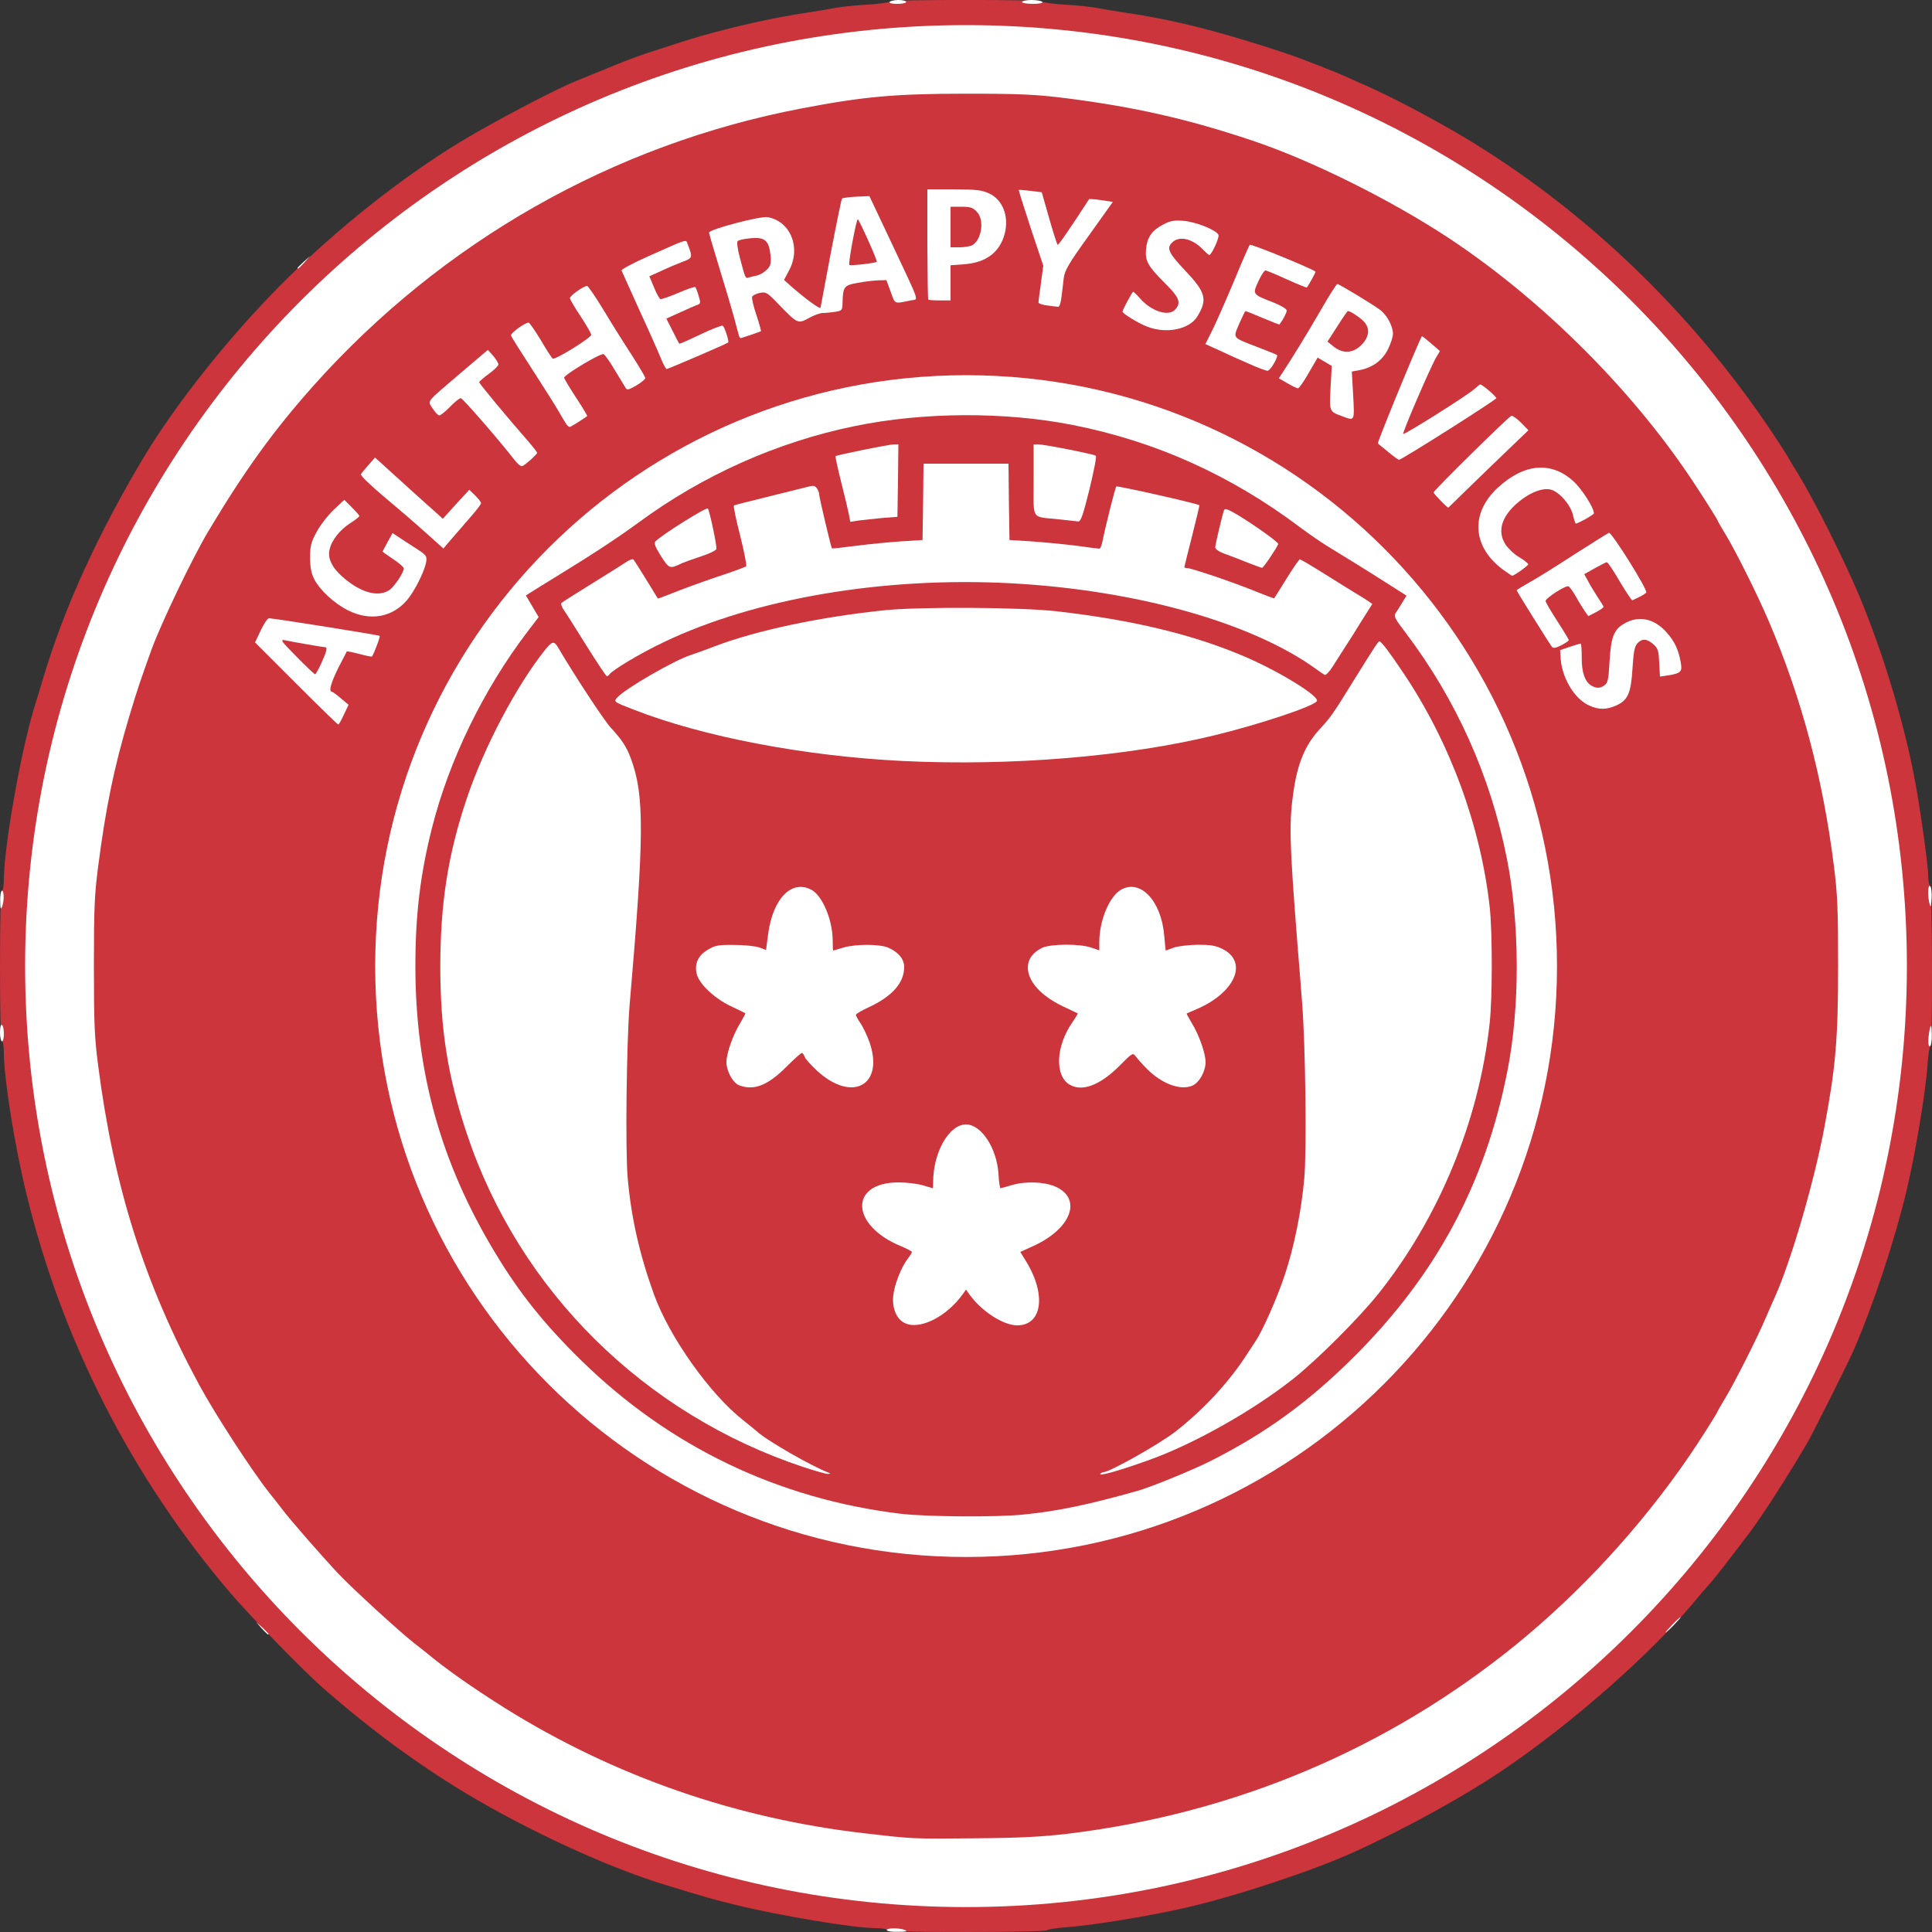 <?xml version="1.0" encoding="utf-8"?>
<!DOCTYPE svg PUBLIC "-//W3C//DTD SVG 1.0//EN" "http://www.w3.org/TR/2001/REC-SVG-20010904/DTD/svg10.dtd">
<svg version="1.0" xmlns="http://www.w3.org/2000/svg" width="500px" height="500px" viewBox="0 0 500 500" preserveAspectRatio="xMidYMid meet">
 <rect x="0" y="0" width="500" height="500" fill="#333333" stroke="none"/>
 <g fill="#cc353c">
  <path d="M 229.50 499.50 c 0 -0.30 -1.30 -0.50 -2.85 -0.50 -5.60 0 -24.80 -3.20 -36.40 -6.05 -5.25 -1.25 -8.30 -2.15 -18.25 -5.20 -14.90 -4.55 -35.80 -14.20 -52 -24 -12.05 -7.30 -24.10 -16.15 -36.25 -26.75 -4.95 -4.30 -19.15 -18.85 -24.35 -25 -25.30 -29.70 -43.40 -65.15 -52.55 -103 -3.05 -12.40 -5.80 -29.60 -5.85 -36.35 0 -1.75 -0.20 -3.15 -0.50 -3.15 -0.30 0 -0.50 -6.85 -0.50 -19.50 0 -12.65 0.20 -19.50 0.50 -19.50 0.30 0 0.50 -1.40 0.50 -3.10 0.10 -8.55 4.30 -32.35 7.75 -43.90 0.65 -2.05 1.75 -5.75 2.50 -8.25 5.45 -18.15 14.05 -36.95 25.85 -56.75 8.50 -14.15 22.30 -31.50 36.10 -45.30 14 -14 30.80 -27.30 46.05 -36.55 8.60 -5.20 24.30 -13.45 29.75 -15.65 1.25 -0.50 5.05 -2.05 8.45 -3.45 3.45 -1.45 7.95 -3.15 10 -3.80 8.70 -2.85 10 -3.25 14.05 -4.45 9.35 -2.65 19.35 -4.85 27.50 -6.05 2.60 -0.40 5.95 -0.95 7.40 -1.25 1.45 -0.25 5.15 -0.65 8.15 -0.80 3 -0.20 5.60 -0.55 5.75 -0.80 0.35 -0.55 39.05 -0.55 39.40 0 0.15 0.25 2.75 0.60 5.75 0.80 3 0.15 6.70 0.55 8.15 0.80 1.45 0.30 4.80 0.85 7.40 1.25 12.75 1.85 24.80 4.90 41.80 10.55 3.65 1.20 13.85 5.20 16.45 6.45 0.85 0.40 2.85 1.30 4.50 2 6.85 3.05 17.35 8.60 25.55 13.50 30.90 18.60 58.25 44.80 79.05 75.75 1.95 2.90 3.90 5.95 4.35 6.75 0.45 0.85 1.55 2.65 2.40 4 4.40 7.10 12.25 22.75 16.30 32.50 5.75 13.85 10.95 30.85 13.85 45.50 1.40 6.90 3.75 23.40 3.75 26.10 0 1.40 0.25 2.75 0.50 2.90 0.60 0.40 0.70 41.05 0.10 41.45 -0.25 0.15 -0.60 2.35 -0.75 4.90 -0.50 7.05 -3.10 22.65 -5.40 32.40 -3.10 13 -8.75 30.10 -13.85 41.70 -1.35 3.10 -10.50 21.35 -11.85 23.65 -4.80 8.25 -11.45 18.60 -14.85 23.15 -5.80 7.65 -8.85 11.60 -10.35 13.30 -1 1.10 -3.05 3.45 -4.50 5.25 -11.30 13.35 -31.05 30.75 -48.30 42.50 -10.10 6.95 -26.25 15.85 -39.55 21.85 -10.25 4.65 -29.35 11 -42.20 14.05 -9.70 2.30 -24.85 4.80 -32.35 5.35 -2.55 0.20 -4.65 0.55 -4.65 0.75 0 0.25 -9.35 0.45 -20.75 0.45 -13.50 0 -20.75 -0.15 -20.75 -0.50 z  M491.60 250.05 C 491.60 116.60 383.45 8.45 250 8.45 116.60 8.45 8.40 116.60 8.40 250.05 8.40 383.45 116.60 491.65 250 491.65 383.45 491.65 491.60 383.45 491.60 250.05 Z M273.40 490.80 "/>
  <path d="M 233.50 477.20 c -32.45 -2.90 -57.20 -9.50 -84.75 -22.75 -12.45 -5.95 -30.70 -17.50 -39.75 -25.10 -0.40 -0.30 -1.85 -1.50 -3.25 -2.55 -4.05 -3.20 -15.70 -13.85 -19.75 -18.10 -4 -4.25 -12.45 -13.90 -14.50 -16.65 -0.70 -0.90 -2.15 -2.80 -3.30 -4.20 -4.55 -5.75 -14 -20.30 -18.15 -27.95 -14.20 -26.30 -22.05 -51.20 -26.15 -82.65 -0.95 -7.45 -1.10 -10.85 -1.10 -27.25 0 -16.50 0.10 -19.75 1.10 -27.25 2 -15.40 4.10 -25.65 7.95 -38.50 1.95 -6.55 3.05 -9.90 5.90 -17.75 0.35 -0.95 1.85 -4.45 3.25 -7.75 9.55 -22 22.65 -42.45 38.55 -60.35 33.40 -37.40 77.65 -62.55 126.45 -71.85 16.35 -3.15 23.90 -3.80 44 -3.80 16.05 0 19.35 0.15 27.25 1.15 17.80 2.25 31.70 5.40 48.25 10.95 15.30 5.10 35.90 15.35 51 25.30 24.60 16.30 48.35 40.15 64.05 64.35 3.20 4.90 5.45 8.50 5.45 8.70 0 0.10 0.90 1.65 1.95 3.40 2.70 4.40 8.45 15.95 11.30 22.65 8.50 19.90 13.95 40.30 16.85 63.25 0.95 7.65 1.10 11.15 1.10 27.50 0 20.25 -0.55 27.05 -3.45 42.70 -2.60 14.20 -8.75 35.25 -12.95 44.55 -0.40 0.85 -1.40 3.20 -2.30 5.25 -2.25 5.30 -8.20 17.05 -10.55 20.90 -1.05 1.75 -1.95 3.30 -1.95 3.40 0 0.25 -4.95 8.10 -7.45 11.70 -16.90 24.65 -38.95 46.30 -63.05 62.05 -29.90 19.50 -61.90 31.15 -97.50 35.50 -7 0.85 -12.10 1.10 -25.50 1.20 -9.20 0.05 -17.75 0.05 -19 -0.05 z  m 34.25 -76.90 c 21.95 -2.90 42.25 -10 60.50 -21.20 24.05 -14.80 44.40 -36.85 56.65 -61.45 8.30 -16.55 13.05 -32.10 15.45 -50.15 1.05 -8.30 1.20 -24.75 0.25 -33 -3.35 -28.80 -14.70 -56.15 -32.55 -78.45 -2.30 -2.85 -2.55 -3.05 -2.55 -1.85 0 0.75 -0.50 2.20 -1.10 3.30 l -1.10 1.90 2.10 2.95 c 13.75 18.95 21.80 36.95 26.05 58.20 3.45 17.15 3.50 41.55 0.10 58.45 -5.75 28.90 -18.30 52.25 -39.30 73.30 -11.90 11.90 -23.20 20.15 -37.65 27.40 -4.70 2.35 -15 6.55 -18.60 7.60 -19.10 5.45 -27.70 6.70 -46.20 6.70 -18.45 0 -31.10 -1.95 -47.20 -7.30 -27.60 -9.15 -52.80 -27.95 -70.35 -52.40 -13.90 -19.30 -22.85 -42.75 -25.55 -66.80 -0.90 -8.10 -0.90 -26.90 0 -35 2.85 -25.15 12.80 -50.30 27.60 -69.60 1.20 -1.55 2.20 -3.10 2.20 -3.50 0 -0.35 -0.45 -1.40 -1 -2.30 -0.55 -0.90 -1 -2.10 -1 -2.75 -0.05 -1.95 -3.45 2.25 -11.20 13.90 -12.10 18.10 -20.55 41.15 -23.60 64.25 -1.10 8.30 -1.25 25.40 -0.30 33 3.60 28.25 13.50 53.15 29.75 74.75 25.15 33.35 62.80 55.20 103.20 59.95 3.50 0.45 7.20 0.85 8.15 1 3.60 0.45 21.50 -0.15 27.25 -0.90 z  m -73.75 -28.70 c -4.30 -2.95 -10.35 -9 -14.70 -14.70 -4.25 -5.55 -9.60 -15 -11.55 -20.40 -3.75 -10.40 -5.90 -19.85 -6.80 -30.10 -0.65 -7.25 -0.30 -38.45 0.50 -47.90 3.05 -35 3.50 -47.45 2.05 -54.50 -1.30 -6.35 -3.60 -11.05 -7 -14.25 -0.85 -0.80 -3.95 -5.30 -6.85 -10 -5.70 -9.10 -6.60 -10.35 -7.15 -10 -0.60 0.35 -6.75 9.75 -9.35 14.25 -9.25 16 -15.45 35.25 -17.20 53.35 -0.90 9.40 -0.30 25.85 1.25 34.40 3.05 16.70 8.75 32.15 16.80 45.75 13.20 22.30 32.40 40.45 55.30 52.25 5.40 2.80 6.95 3.40 4.70 1.85 z  m 128.35 -8.60 c 8.25 -5.30 14.65 -10.45 22.40 -18.25 7.90 -7.85 13 -14.20 18.55 -22.90 11.35 -17.80 18.45 -37.70 20.70 -58.10 0.65 -6.25 0.70 -20.95 0 -27.35 -1.85 -17.85 -8 -36.45 -17.65 -53.40 -2 -3.55 -8.25 -12.85 -8.85 -13.25 -0.55 -0.35 -1.10 0.40 -5.60 7.75 -5.50 8.95 -5.95 9.55 -8.95 12.80 -3.65 4 -5.60 8.65 -6.65 15.75 -1.20 7.85 -1.10 10.35 0.95 36.45 0.45 5.35 1 12.45 1.25 15.75 0.85 10.60 1.20 40.85 0.55 48.15 -0.75 8.60 -2.65 17.85 -5.10 25.20 -1.85 5.60 -5.65 14.20 -7.45 16.90 -0.45 0.70 -1.50 2.25 -2.30 3.50 -3.30 5.10 -6.15 8.55 -11.30 13.60 -3 2.95 -5.90 5.50 -6.40 5.65 -0.55 0.20 -1 0.55 -1 0.85 0 0.70 9.55 -4.45 16.85 -9.10 z  m -81.60 -23.25 c 2.30 -1.35 5.30 -4.10 6.55 -5.95 1.15 -1.85 4.25 -1.85 5.40 0 1.50 2.25 4.95 5.20 7.75 6.55 2.45 1.25 2.80 1.25 4 0.60 0.70 -0.40 1.75 -1.50 2.25 -2.50 0.95 -1.70 0.95 -1.85 0.05 -4.65 -0.50 -1.60 -1.65 -4.10 -2.60 -5.65 -0.90 -1.50 -1.65 -3.40 -1.65 -4.20 0 -1.30 0.35 -1.60 3.35 -2.95 4.10 -1.85 7.35 -4.50 8.60 -6.95 1.30 -2.50 0.45 -4.05 -2.90 -5.50 -2.95 -1.25 -5 -1.30 -8.35 -0.30 -1.35 0.40 -3.25 0.75 -4.25 0.75 l -1.80 0 -0.25 -3.65 c -0.40 -5.95 -3.95 -12.35 -6.85 -12.35 -3.35 0 -7.05 7.60 -7.05 14.35 0 1.55 -0.10 1.65 -1.60 1.65 -0.90 0 -2.75 -0.35 -4.10 -0.75 -4.65 -1.40 -9.60 -0.50 -11.65 2.15 -2.15 2.70 2.15 7.80 9 10.60 2.75 1.15 2.85 1.25 2.85 3 0 1.10 -0.40 2.40 -1 3.15 -1.20 1.55 -3.25 6 -3.70 8.10 -0.60 2.90 2.50 6.65 4.95 5.95 0.55 -0.15 1.90 -0.85 3 -1.45 z  m -17.35 -62.25 c 0.60 -0.90 1.10 -2.05 1.10 -2.60 0 -1.50 -1.90 -6.40 -3.25 -8.50 -0.80 -1.15 -1.25 -2.60 -1.25 -3.75 0 -1.85 0.10 -1.95 3.40 -3.50 4.05 -1.90 7.50 -4.75 8.45 -7.05 0.60 -1.50 0.60 -1.85 -0.05 -2.85 -1.10 -1.65 -4.75 -3.25 -7.40 -3.25 -1.20 0 -3.35 0.35 -4.70 0.75 -1.35 0.40 -3.20 0.75 -4.05 0.75 l -1.65 0 0 -2.60 c 0 -5.30 -2.70 -11.70 -5.50 -13.15 -1.30 -0.65 -1.55 -0.65 -3.05 0.40 -2.50 1.60 -4.50 6 -5.10 11.10 -0.55 4.15 -0.60 4.25 -1.90 4.25 -0.70 0 -2.30 -0.35 -3.45 -0.75 -3.15 -1.10 -7.85 -1 -10 0.30 -3.90 2.30 -4 4.05 -0.35 7.65 1.70 1.70 3.90 3.25 6.25 4.30 3.40 1.60 3.60 1.80 3.60 3.35 0 0.95 -0.60 2.60 -1.50 3.95 -0.80 1.30 -1.95 3.75 -2.50 5.50 l -1.05 3.15 1.05 2 c 2.05 4.05 5.85 3.30 11.40 -2.25 3.30 -3.30 3.90 -3.70 5.60 -3.70 1.50 0 2 0.25 2.25 1 0.50 1.55 6.20 6.40 8.45 7.15 2.55 0.85 3.70 0.50 5.20 -1.65 z  m 61.45 -0.10 c 1.15 -0.80 3.10 -2.55 4.25 -3.90 1.85 -2.15 2.40 -2.50 3.95 -2.50 1.50 0 2.05 0.30 2.95 1.65 1.60 2.30 5.60 5.45 8.10 6.40 2.70 1.05 4.10 0.50 5.45 -2.20 1 -1.90 1 -1.90 -0.05 -5.05 -0.55 -1.75 -1.70 -4.20 -2.50 -5.50 -0.85 -1.35 -1.50 -3 -1.50 -3.95 0 -1.45 0.25 -1.70 2.40 -2.55 4.50 -1.85 9.30 -5.80 9.90 -8.20 1.10 -4.10 -6.50 -7 -12.55 -4.85 -1.10 0.40 -2.70 0.75 -3.55 0.75 l -1.55 0 -0.35 -3.85 c -0.40 -4.85 -2.40 -9.40 -4.95 -11.35 -1.75 -1.35 -1.85 -1.35 -3.25 -0.55 -3 1.80 -5.55 7.85 -5.60 13.40 0 2.25 -0.05 2.35 -1.45 2.35 -0.80 0 -2.40 -0.35 -3.55 -0.75 -4.75 -1.70 -10.40 -0.65 -12.65 2.35 -0.85 1.15 -0.90 1.40 -0.20 2.70 1.40 2.65 4.50 5.25 8.45 7.10 3.70 1.75 3.90 1.95 3.90 3.50 0 1 -0.50 2.30 -1.20 3.25 -2.90 3.80 -4.30 8.90 -3.10 11.30 1.70 3.30 4.30 3.45 8.65 0.45 z  m -13.35 -82.40 c 17.60 -1.10 36.55 -4.40 52.65 -9.20 4.80 -1.40 12.35 -4.20 13 -4.75 0.20 -0.20 -0.70 -1.05 -2.05 -1.95 -15.50 -10.05 -35.85 -16.30 -63.10 -19.40 -9.10 -1.05 -32 -1.20 -41.25 -0.25 -16.65 1.65 -33.35 5.15 -44.25 9.30 -2.60 1 -5.40 2 -6.20 2.25 -4.25 1.35 -18.20 9.40 -17.40 10.05 1.45 1.10 15.20 5.60 23.35 7.55 25.70 6.25 53.70 8.35 85.25 6.40 z  m -184 -11.60 c 0 -0.35 -0.80 -1.20 -1.75 -1.90 -2.55 -1.85 -2.45 -4.55 0.40 -10.30 l 2.10 -4.30 2.75 0.25 c 1.50 0.15 3.05 0.35 3.40 0.40 0.40 0.10 0.90 -0.25 1.10 -0.85 0.40 -1 0 -1.10 -12.30 -2.95 -7 -1 -12.80 -1.80 -12.90 -1.70 -0.10 0.10 -0.55 0.95 -1.05 1.90 l -0.85 1.70 9.15 9.15 c 5.05 5.05 9.35 9.20 9.55 9.20 0.25 0 0.40 -0.30 0.40 -0.60 z  m 330.55 -2.90 c 1.80 -1 2.60 -3.50 2.95 -9.15 0.40 -6.50 0.95 -7.35 4.55 -7.35 3.70 0 5.10 1.45 5.35 5.70 0.20 3.25 0.60 3.80 2 2.90 0.95 -0.60 -0.60 -4.55 -2.75 -7.05 -3.05 -3.55 -5.60 -4.35 -8.50 -2.55 -2.50 1.50 -3.25 3.50 -3.60 9.65 -0.25 4.60 -0.45 5.55 -1.25 6.15 -1.15 0.80 -4.95 0.95 -6.35 0.20 -1.45 -0.80 -2.45 -3.20 -2.80 -6.75 -0.30 -3.35 -0.40 -3.55 -1.65 -2.80 -0.60 0.40 -0.60 0.85 0.15 3.25 1.15 3.65 3.60 6.80 6.30 8.15 2.15 1.10 2.90 1.05 5.60 -0.35 z  m -257.50 -10.60 c 9.35 -6.15 27.05 -12.80 44.45 -16.60 29.70 -6.45 72.05 -5.30 101.50 2.75 13.20 3.60 30.10 11 35.15 15.35 0.80 0.70 0.95 0.70 1.60 -0.20 0.45 -0.50 1.20 -1.75 1.75 -2.70 0.55 -0.95 2.35 -3.85 4.05 -6.45 1.65 -2.55 2.90 -4.90 2.85 -5.15 -0.10 -0.30 -1 -1 -2.05 -1.60 -1 -0.55 -4.05 -2.45 -6.75 -4.15 -2.75 -1.75 -5.30 -3.25 -5.65 -3.40 -0.45 -0.15 -1.65 1.25 -3.45 4.25 -3.30 5.40 -3.50 5.45 -10.50 2.55 -5.20 -2.15 -16.75 -6.05 -17.80 -6.05 -1.10 0 -0.80 -3.15 0.95 -10.10 l 1.65 -6.30 -7.55 -1.85 c -4.10 -1.05 -8.20 -2.05 -9.10 -2.25 l -1.55 -0.35 -1.30 5.30 c -0.70 2.90 -1.50 6.50 -1.85 7.95 -0.55 2.55 -0.55 2.60 -2.40 2.60 -1 0 -4.50 -0.35 -7.75 -0.80 -3.30 -0.40 -8.45 -0.90 -11.50 -1.10 l -5.55 -0.35 -0.15 -9.85 -0.10 -9.90 -9.50 0 -9.50 0 -0.10 9.90 -0.15 9.85 -5.70 0.35 c -3.15 0.20 -8.20 0.70 -11.25 1.15 -3 0.40 -6.40 0.75 -7.55 0.75 l -2 0 -1.70 -7.10 c -2.10 -9.05 -1.85 -8.40 -2.95 -8.40 -1 0 -16.65 3.90 -17 4.25 -0.15 0.10 0.50 3.10 1.40 6.65 2.35 9.55 2.80 8.75 -7 12.10 -4.55 1.60 -9.70 3.45 -11.45 4.20 -5.40 2.20 -5.85 2 -9.05 -3.20 -1.95 -3.25 -2.95 -4.45 -3.50 -4.25 -0.40 0.20 -3.85 2.25 -7.65 4.65 -4.60 2.95 -6.80 4.55 -6.60 5.05 0.25 0.65 8.90 14.55 9.10 14.55 0.05 0 1.50 -0.95 3.20 -2.10 z  m 240.20 -8.80 c -1.70 -2.70 -2.25 -4 -2.25 -5.55 0 -1.90 0.20 -2.15 2.60 -3.80 1.85 -1.25 3.20 -1.75 4.50 -1.75 2 0 1.90 -0.10 5.10 5.15 0.50 0.80 1 1.35 1.10 1.20 0.10 -0.10 -0.55 -1.50 -1.55 -3.10 -1.05 -1.75 -1.75 -3.60 -1.75 -4.55 0 -1.40 0.30 -1.80 2.75 -3.15 1.75 -1 3.45 -1.55 4.60 -1.55 1.85 0 1.95 0.15 4.40 4.25 1.40 2.30 2.70 4.25 2.90 4.25 0.20 0 0.10 -0.50 -0.20 -1.10 -0.60 -1.15 -6.40 -10.50 -6.75 -10.85 -0.10 -0.10 -3.80 2.20 -8.30 5.10 -4.50 2.85 -9.10 5.75 -10.30 6.40 -1.30 0.75 -2 1.45 -1.85 1.90 0.60 1.50 7 11.55 7.15 11.10 0.10 -0.25 -0.90 -2.05 -2.15 -3.95 z  m -300.90 -4.15 c 2.70 -1.30 5.30 -4.30 7.20 -8.25 0.80 -1.70 1.45 -3.20 1.45 -3.35 0 -0.25 -5.90 -4.35 -6.25 -4.35 -0.15 0 -0.25 0.30 -0.25 0.70 0 0.35 0.90 1.25 2 2 1.80 1.20 2 1.50 2 3.40 0 2.45 -1.80 5.80 -3.85 7.20 -2.10 1.40 -7.20 1.30 -10.25 -0.20 -3.35 -1.65 -7.20 -5.30 -7.95 -7.45 -1.40 -4.30 0.60 -9.85 4.40 -12.20 1.25 -0.75 1.55 -1.25 1.20 -1.60 -0.80 -0.80 -4.15 2.65 -6.10 6.30 -2.75 5.15 -2 8.90 2.65 13.45 2.70 2.65 7.85 5.40 10.05 5.40 0.85 0 2.50 -0.45 3.70 -1.05 z  m 41.40 -8.50 c 1.95 -1.15 4.65 -2.80 6 -3.70 1.40 -0.85 4.40 -2.80 6.75 -4.30 2.35 -1.45 6.75 -4.50 9.80 -6.75 16.65 -12.25 35.85 -20.80 55.75 -24.90 18.10 -3.75 41.70 -3.85 59.65 -0.30 21.60 4.30 40.10 12.65 59.15 26.70 4.10 3.05 5.95 4.25 17.65 11.50 3.45 2.10 6.80 4.25 7.50 4.70 2 1.35 -2.25 -3.45 -7.85 -8.95 -24.40 -23.85 -53.50 -37.95 -88.15 -42.75 -8.55 -1.20 -26.45 -1.20 -34.75 -0.05 -35.20 5.05 -64 18.95 -88.40 42.80 -5.65 5.50 -9.85 10.30 -7.85 8.95 0.70 -0.45 2.85 -1.80 4.75 -2.95 z  m 248.55 -4.15 c -2.65 -2.60 -3 -3.65 -2.70 -8.05 0.25 -3.85 1.60 -5.90 6.05 -8.95 2.35 -1.65 3.35 -2 5.85 -2.20 1.75 -0.15 3.60 0.05 4.50 0.40 1.95 0.80 4.45 3.70 4.85 5.55 0.25 1.35 1.65 2.10 1.65 0.95 0 -1.05 -2.50 -4.40 -4.70 -6.35 -2.90 -2.60 -5.95 -3.50 -8.65 -2.65 -4.80 1.60 -10.35 6.55 -11.95 10.75 -0.75 2.05 -0.75 2.35 0.05 4.80 0.90 2.65 5.35 7.95 6.70 7.95 0.35 0 -0.40 -1 -1.65 -2.20 z  m -211.05 -1.40 c 3.05 -1 4.75 -1.80 4.75 -2.30 0 -0.95 -1.50 -6.10 -1.80 -6.10 -0.15 0 -7.10 4.50 -9.40 6.10 -0.40 0.25 1.05 3.90 1.55 3.90 0.10 0 2.30 -0.70 4.90 -1.60 z  m 148.50 -0.20 c 0.55 -1.10 0.75 -1.90 0.45 -2.10 -4 -2.80 -9.35 -6.10 -9.55 -5.95 -0.55 0.60 -1.70 6 -1.30 6.40 0.40 0.40 7.95 3.25 8.90 3.40 0.30 0 0.95 -0.75 1.50 -1.75 z  m -208.80 -8.30 c 1.95 -2.25 3.45 -4.20 3.30 -4.30 -0.15 -0.15 -1.40 1 -2.80 2.55 -2.20 2.50 -2.75 2.85 -4.40 2.85 -1.85 0 -2.90 -0.85 -16.35 -13.10 -0.90 -0.80 -1.15 -0.85 -1.65 -0.25 -0.45 0.60 0.55 1.70 5.55 5.90 3.40 2.85 7.45 6.40 9 7.80 1.60 1.45 3.10 2.65 3.35 2.65 0.25 0 2.05 -1.85 4 -4.10 z  m 111.95 -2.20 c 0.45 -0.10 0.60 -2.10 0.60 -7.70 0 -6.80 -0.10 -7.50 -0.85 -7.50 -0.50 0 -3.30 0.50 -6.25 1.10 -3.90 0.80 -5.40 1.30 -5.40 1.85 0 0.40 0.55 2.85 1.20 5.50 0.70 2.65 1.35 5.40 1.55 6.20 l 0.25 1.35 4.15 -0.30 c 2.25 -0.15 4.40 -0.35 4.75 -0.50 z  m 48.40 -0.55 c 0.20 -0.80 1 -3.85 1.75 -6.90 0.75 -3 1.35 -5.50 1.30 -5.55 -0.05 -0.05 -2.90 -0.60 -6.35 -1.30 l -6.25 -1.20 -0.15 7.50 c -0.05 4.10 0 7.60 0.20 7.75 0.15 0.15 1.65 0.45 3.35 0.60 5.90 0.55 5.80 0.60 6.15 -0.90 z  m 113.10 -21 c -0.50 -0.60 -2.10 0.80 -9.30 8 -11.75 11.75 -11.05 12.75 0.95 1.30 7.35 -7.05 8.85 -8.70 8.35 -9.30 z  m -256.70 5.15 c -0.50 -0.65 -3.60 -4.30 -6.80 -8.15 -5.20 -6.05 -5.90 -7.10 -5.90 -8.75 0 -1.55 0.30 -2.05 2 -3.25 1.80 -1.25 2.90 -2.75 1.35 -1.80 -1.60 0.95 -12.30 10.35 -12.10 10.60 0.15 0.10 1 -0.50 1.90 -1.35 1.30 -1.25 2.05 -1.60 3.60 -1.55 1.90 0 2.25 0.30 6.75 5.55 2.60 3.05 5.75 6.75 6.90 8.25 1.60 2 2.35 2.60 2.75 2.20 0.40 -0.40 0.30 -0.90 -0.45 -1.75 z  m 237.45 -5.60 c 11.55 -7.25 11.45 -7.15 11.05 -7.80 -0.20 -0.25 -0.65 -0.15 -1.10 0.25 -0.50 0.40 -4.65 3.10 -9.25 6.05 -6.50 4.10 -8.75 5.30 -10.10 5.30 -1.65 0 -1.75 -0.10 -1.75 -1.80 0 -1.15 1.50 -5.25 4.20 -11.50 2.55 -5.80 4 -9.80 3.70 -10 -0.25 -0.15 -0.65 -0.10 -0.90 0.10 -0.20 0.25 -2.45 5.50 -5 11.65 l -4.55 11.20 1.35 1.40 c 0.75 0.80 1.55 1.45 1.80 1.45 0.20 0 4.95 -2.85 10.55 -6.30 z  m -223.65 -3.25 c 0 -0.25 -1 -2 -2.25 -3.85 -1.75 -2.60 -2.25 -3.80 -2.25 -5.35 0.05 -2 0.05 -2.05 4.75 -4.90 4.10 -2.55 4.95 -2.90 6.80 -2.75 2.10 0.15 2.20 0.25 4.45 4 2.10 3.60 3.05 4.50 3.70 3.50 0.15 -0.25 -0.50 -1.55 -1.40 -2.90 -0.90 -1.35 -3.65 -5.70 -6.05 -9.70 -5.10 -8.45 -5.25 -8.60 -6.20 -8 -0.60 0.35 -0.30 1.10 1.60 3.95 1.90 2.85 2.35 3.95 2.35 5.70 l 0 2.15 -4.75 2.85 c -3.90 2.40 -5.05 2.90 -6.55 2.75 -1.75 -0.15 -2.05 -0.40 -4.40 -4.20 -1.55 -2.55 -2.75 -4 -3.15 -3.85 -0.35 0.15 -0.65 0.50 -0.65 0.75 0 0.30 2.20 3.90 4.95 8.10 2.70 4.15 5.55 8.70 6.35 10.10 0.85 1.55 1.70 2.50 2.05 2.35 0.35 -0.15 0.65 -0.45 0.65 -0.70 z  m 199.60 -6.65 l -0.15 -5.70 1.90 -0.35 c 3.30 -0.60 5.90 -2.45 7.35 -5.30 l 1.25 -2.55 -0.95 -1.90 c -0.90 -1.80 -3.50 -3.80 -9.55 -7.40 l -1.85 -1.10 -3.50 6.10 c -1.95 3.40 -4.80 8.15 -6.30 10.60 -1.55 2.40 -2.80 4.45 -2.80 4.55 0 0.10 0.35 0.25 0.75 0.45 0.50 0.20 1.35 -0.80 2.75 -3.20 1.80 -3.10 2.20 -3.50 3.55 -3.50 0.80 0 2.10 0.35 2.85 0.80 1.15 0.70 1.10 0.60 -0.30 -0.60 -2.25 -2 -2.10 -3.40 0.95 -8.20 2.40 -3.75 2.65 -4 4.30 -4 2 0 3.35 0.60 5.30 2.40 1.20 1.15 1.35 1.65 1.35 4.50 0 2.95 -0.10 3.30 -1.70 4.90 -1.60 1.60 -1.95 1.70 -4.85 1.70 l -3.20 0 0.10 6.10 c 0.05 5.20 0.20 6.20 0.95 6.75 1.80 1.30 1.95 0.80 1.80 -5.05 z  m -20.85 -7.30 c -0.15 -0.25 -0.50 -0.50 -0.75 -0.50 -0.20 0 -2.35 -0.80 -4.70 -1.80 l -4.30 -1.80 0 -1.90 c 0 -1.05 0.60 -3.30 1.30 -4.95 1.25 -2.85 1.45 -3.05 3.05 -3.05 0.90 0 3.05 0.60 4.70 1.30 1.70 0.70 3.20 1.15 3.35 1 0.35 -0.40 0.45 -0.35 -3.65 -2.10 -3.35 -1.45 -3.50 -1.55 -3.65 -3.35 -0.10 -1.20 0.30 -2.85 1.10 -4.60 1.20 -2.70 1.30 -2.75 3.30 -2.75 1.30 0 3.45 0.65 5.85 1.75 2.10 0.95 3.90 1.65 4.05 1.50 0.45 -0.40 0 -0.65 -6.40 -3.50 -3.40 -1.50 -6.35 -2.60 -6.50 -2.40 -0.20 0.25 -1.75 3.80 -3.45 7.90 -1.70 4.15 -3.80 9 -4.65 10.90 -0.85 1.85 -1.45 3.45 -1.35 3.60 0.15 0.10 2.70 1.30 5.70 2.70 5.35 2.40 7.65 3.05 7 2.05 z  m -147.65 -2.80 c 3.50 -1.60 6.25 -3 6.15 -3.25 -0.15 -0.20 -2.15 0.50 -4.45 1.60 -2.30 1.05 -4.95 1.95 -5.90 1.95 -1.60 0 -1.80 -0.20 -3.30 -3.25 -0.90 -1.80 -1.60 -3.95 -1.60 -4.80 0 -1.45 0.25 -1.65 4 -3.35 2.20 -1 4 -2 4 -2.20 0 -0.25 -0.85 -0.05 -1.85 0.40 -3.55 1.50 -4.55 1.75 -6.40 1.60 -1.75 -0.15 -1.90 -0.30 -3.05 -3.15 -0.70 -1.65 -1.15 -3.65 -1.10 -4.45 0.15 -1.35 0.55 -1.65 5 -3.50 2.70 -1.15 4.90 -2.30 4.90 -2.65 0 -0.55 -11.70 4.40 -12.70 5.35 -0.25 0.25 1.30 4.20 3.55 9.10 2.20 4.75 4.40 9.70 4.90 11.05 0.50 1.30 1 2.35 1.20 2.35 0.15 0 3.15 -1.25 6.65 -2.80 z  m 14.20 -5.85 c 0.10 -0.35 -0.10 -1.60 -0.55 -2.80 -0.85 -2.50 -1 -6.35 -0.20 -6.80 0.30 -0.20 1.80 -0.45 3.35 -0.60 l 2.85 -0.25 3.60 3.65 c 3.05 3.10 3.70 3.60 4.55 3.15 0.95 -0.40 0.70 -0.75 -2.65 -3.45 -3.35 -2.70 -3.70 -3.15 -3.75 -4.80 0 -1.05 0.55 -2.80 1.30 -4.15 1.50 -2.70 1.45 -4.85 -0.30 -7.30 -2.45 -3.40 -4.85 -3.65 -12.55 -1.15 l -4.30 1.40 2.85 9.50 c 1.60 5.25 3.15 10.55 3.50 11.90 0.60 2.25 1.75 3.15 2.30 1.70 z  m 111 -1.40 c 1.20 -0.55 2.60 -1.75 3.20 -2.65 1.75 -2.90 1.40 -3.85 -3.25 -8.75 -4.10 -4.35 -4.25 -4.60 -4.25 -6.90 0 -1.30 0.20 -2.65 0.40 -2.95 1.35 -2.05 5.85 -2.25 9.05 -0.45 1.20 0.70 2.30 1.15 2.45 1 0.55 -0.55 -1.25 -1.80 -4.15 -2.80 -2.50 -0.85 -3.30 -0.95 -4.85 -0.50 -2.50 0.75 -4.70 2.70 -5.40 4.80 -0.75 2.25 -0.05 3.55 4.45 8 3.55 3.45 3.55 3.50 3.55 6.20 0 3.75 -0.80 4.55 -4.60 4.55 -3.05 0 -5.25 -0.80 -7.20 -2.60 -0.60 -0.55 -1.25 -0.75 -1.40 -0.50 -0.45 0.75 1.35 2.05 4.55 3.40 3.60 1.45 4.75 1.50 7.45 0.15 z  m -88.75 -6.05 c 0.10 -4.20 0.40 -4.60 3.95 -5.20 1.80 -0.35 4.85 -0.60 6.80 -0.65 l 3.55 -0.05 1 2.65 c 0.55 1.45 1.35 2.65 1.85 2.75 0.45 0.10 0.80 -0.05 0.80 -0.35 0 -0.25 -2.45 -5.70 -5.50 -12.15 l -5.50 -11.65 -1.85 0.20 c -1.05 0.05 -2.05 0.30 -2.25 0.45 -0.30 0.30 -4.90 24.25 -4.90 25.55 0 0.30 0.45 0.55 1 0.55 0.85 0 1 -0.35 1.05 -2.10 z  m 56.65 -1.25 c 0.15 -1.05 0.40 -3.15 0.55 -4.70 0.30 -2.55 0.75 -3.40 5.45 -10 2.95 -4.10 4.95 -7.35 4.70 -7.50 -0.30 -0.20 -2.30 2.35 -4.45 5.60 -3.80 5.75 -4 5.95 -5.70 5.95 -0.95 0 -1.75 -0.05 -1.75 -0.10 0 -0.10 -0.90 -3.20 -1.95 -6.90 -1.60 -5.60 -2.10 -6.80 -2.95 -6.90 -0.95 -0.15 -0.80 0.45 1.55 7.50 2.70 8 3.10 10.85 2.25 16.55 -0.35 2.25 -0.35 2.35 0.80 2.35 1 0 1.25 -0.30 1.50 -1.85 z  m -28.70 -4.10 l 0 -4.40 3.40 -0.25 c 3.95 -0.30 7 -1.70 8.75 -4 1.80 -2.40 2.35 -4.85 1.60 -7.10 -1.45 -4.10 -3.90 -5.25 -11.40 -5.30 l -5.40 0 0.10 12.75 0.10 12.75 1.45 0 1.40 0 0 -4.45 z "/>
  <path d="M 75.35 171.60 c -3.65 -3.70 -4.35 -4.60 -4.35 -6 0 -1.50 0.15 -1.60 1.65 -1.60 0.85 0 4.05 0.45 7.05 1 3 0.55 5.65 1 5.90 1 0.90 0 0.35 4.25 -0.90 7.05 -1.30 2.80 -1.40 2.95 -3.15 2.95 -1.60 0 -2.30 -0.50 -6.20 -4.40 z "/>
  <path d="M201.80 66.50 C 201.80 70.35 198.70 73.45 194.85 73.45 191 73.45 187.90 70.35 187.90 66.50 187.90 62.65 191 59.55 194.85 59.55 198.70 59.55 201.80 62.65 201.80 66.50 Z M191.25 72.90 "/>
  <path d="M 218.40 70.20 c -0.60 -0.60 -0.50 -1.95 0.70 -8.80 l 1.10 -6.40 1.65 0 c 1.65 0 1.75 0.10 4 4.90 1.25 2.65 2.40 5.90 2.50 7.15 l 0.25 2.30 -1.90 0.30 c -4.45 0.70 -7.95 0.90 -8.30 0.55 z "/>
  <path d="M 244.50 58.75 l 0 -6.75 4.25 0 c 3.90 0 4.40 0.10 5.50 1.25 1.10 1.05 1.25 1.65 1.25 4.75 0 3.80 -0.80 6.10 -2.45 7 -0.55 0.25 -2.70 0.50 -4.75 0.50 l -3.80 0 0 -6.75 z "/>
 </g>
 <g fill="#ffffff">
  <path d="M 229.50 499.50 c 0 -0.60 3.35 -0.60 4.75 0 0.70 0.30 0.20 0.45 -1.85 0.45 -1.65 0.05 -2.90 -0.15 -2.90 -0.45 z "/>
  <path d="M493.50 250 C 493.50 384.50 384.50 493.55 250 493.55 115.55 493.55 6.50 384.50 6.50 250 6.50 115.55 115.55 6.50 250 6.50 384.50 6.50 493.50 115.55 493.50 250 Z M236 493.20  m 40.50 -18.65 c 43.05 -5.25 82.45 -21.85 115.70 -48.80 16.80 -13.65 32.40 -30.60 44.85 -48.75 2.50 -3.60 7.45 -11.45 7.45 -11.70 0 -0.10 0.90 -1.65 1.95 -3.40 2.35 -3.85 8.30 -15.60 10.55 -20.90 0.90 -2.05 1.90 -4.40 2.30 -5.25 4.20 -9.30 10.35 -30.35 12.95 -44.55 2.85 -15.25 3.45 -22.60 3.45 -41.20 0 -14.80 -0.15 -18.50 -1.10 -26 -2.90 -22.90 -8.35 -43.35 -16.85 -63.25 -2.85 -6.70 -8.60 -18.25 -11.30 -22.65 -1.05 -1.75 -1.95 -3.30 -1.95 -3.40 0 -0.20 -2.25 -3.80 -5.45 -8.70 -15.70 -24.20 -39.45 -48.05 -64.05 -64.35 -15.10 -9.95 -35.70 -20.20 -51 -25.30 -16.55 -5.55 -30.45 -8.70 -48.25 -10.95 -7.75 -0.95 -11.30 -1.15 -25.75 -1.15 -18.45 0 -26.55 0.75 -42.50 3.80 -48.80 9.30 -93.05 34.45 -126.45 71.85 -10.35 11.65 -17.65 21.75 -27.15 37.60 -4.15 7 -12 23.35 -14.65 30.50 -2.85 7.85 -3.95 11.20 -5.90 17.75 -3.85 12.90 -5.95 23.10 -7.95 38.50 -0.95 7.35 -1.10 10.80 -1.10 25.75 0 14.85 0.15 18.45 1.10 25.75 4.05 31.40 11.95 56.35 26.15 82.65 4.15 7.65 13.60 22.20 18.15 27.95 1.15 1.40 2.60 3.30 3.30 4.20 2.05 2.75 10.50 12.40 14.50 16.65 4.05 4.25 15.70 14.90 19.75 18.10 1.40 1.05 2.85 2.25 3.25 2.55 4.70 3.95 11.75 8.90 20.25 14.25 28.15 17.55 59.70 28.55 93 32.35 12.95 1.50 12.10 1.45 28.75 1.30 11.80 -0.10 17.25 -0.40 24 -1.20 z "/>
  <path d="M402.95 250.05 C 402.95 334.50 334.50 402.95 250.05 402.95 165.55 402.95 97.10 334.50 97.10 250.05 97.10 165.55 165.55 97.10 250.05 97.10 334.50 97.10 402.95 165.55 402.95 250.05 Z M239 402.70  m 26 -10.75 c 8.75 -0.85 17.15 -2.65 29.50 -6.15 3.60 -1.05 13.90 -5.25 18.60 -7.60 14.45 -7.25 25.75 -15.50 37.65 -27.40 21 -21.05 33.55 -44.40 39.30 -73.30 3.35 -16.65 3.30 -38.50 -0.10 -55.45 -4.30 -21.45 -13.10 -41 -26.25 -58.40 -2.70 -3.50 -3.05 -4.20 -2.50 -5 0.35 -0.50 1.10 -1.70 1.70 -2.70 l 1.10 -1.80 -3.85 -2.45 c -2.10 -1.35 -6 -3.80 -8.65 -5.45 -2.70 -1.65 -6.30 -3.90 -8.05 -4.95 -1.75 -1.10 -4.90 -3.25 -6.95 -4.80 -17.95 -13.50 -37.35 -22.25 -58.80 -26.50 -17.65 -3.50 -38.80 -3.40 -56.65 0.30 -19.90 4.10 -39.10 12.65 -55.75 24.90 -5.75 4.20 -11.55 8 -21.80 14.30 -1.50 0.90 -3.80 2.35 -5.10 3.15 l -2.30 1.45 1.65 2.80 1.65 2.80 -2.90 3.80 c -11.40 14.95 -20.30 33.30 -24.70 50.75 -3.05 12.05 -4.30 22.55 -4.30 35.75 0 27.30 6.55 50.90 20.60 74.15 6.35 10.55 12.75 18.55 22.40 28 22.75 22.25 50.85 35.75 82.50 39.60 6.55 0.80 25.20 0.95 32 0.20 z "/>
  <path d="M 284.75 381.45 c 0.20 -0.25 0.55 -0.45 0.80 -0.45 1.60 0 14.45 -7.25 18.65 -10.50 7.35 -5.75 13.90 -12.85 18.50 -20 0.80 -1.25 1.85 -2.80 2.30 -3.50 1.80 -2.70 5.60 -11.30 7.45 -16.90 2.45 -7.35 4.35 -16.60 5.10 -25.20 0.65 -7.20 0.30 -34.25 -0.55 -45.15 -0.25 -3.30 -0.80 -10.40 -1.25 -15.75 -2.05 -26.15 -2.20 -31.20 -0.95 -39.45 1.05 -7.10 3 -11.75 6.65 -15.75 2.95 -3.20 3.35 -3.75 8.80 -12.55 5.75 -9.25 6.40 -10.25 6.75 -10.25 0.50 0 2.60 2.80 6.25 8.25 12.05 17.95 20 39.65 22.30 60.65 0.70 6.55 0.70 23.65 -0.05 30.10 -2.75 25.10 -13.10 50.20 -28.80 69.85 -5.05 6.30 -15.55 16.80 -21.85 21.85 -10.50 8.35 -26.10 17.15 -37.90 21.30 -7.15 2.55 -12.55 4.10 -12.20 3.45 z "/>
  <path d="M 208 379.70 c -41.30 -13.70 -73.60 -45.65 -87.15 -86.20 -4.95 -14.75 -6.90 -27.05 -6.90 -43.25 0 -16.50 2 -29.25 6.90 -43.75 4.45 -13.20 12.75 -28.95 20.20 -38.30 1.85 -2.30 2.35 -2.40 3.40 -0.60 4.10 7 11.75 18.65 13.55 20.65 3 3.25 4.10 4.95 5.25 8 3.55 9.50 3.50 19.75 -0.30 63.75 -0.80 9.70 -1.15 37.75 -0.50 44.90 0.90 10.25 3.05 19.70 6.80 30.10 4 11.05 14.55 25.90 23.15 32.60 1.50 1.20 3.10 2.50 3.55 2.90 2.40 2.25 14.25 9.05 18.55 10.65 0.55 0.20 0.45 0.25 -0.25 0.30 -0.55 0 -3.35 -0.80 -6.25 -1.75 z "/>
  <path d="M 234.05 342.35 c -2.05 -1.05 -3.15 -3.70 -2.90 -6.85 0.25 -2.90 2.10 -7.65 3.85 -9.85 0.55 -0.70 1 -1.45 1 -1.65 0 -0.15 -1.30 -0.85 -2.85 -1.50 -13.10 -5.40 -13.45 -16.50 -0.55 -16.50 2.05 0 4.85 0.35 6.20 0.75 1.35 0.40 2.50 0.75 2.60 0.75 0.05 0 0.10 -0.70 0.10 -1.60 0 -7.65 4.10 -14.90 8.50 -14.90 3.95 0 7.95 6.10 8.40 12.75 0.10 2.05 0.35 3.75 0.55 3.75 0.15 0 1.40 -0.35 2.75 -0.75 3.60 -1.10 8.35 -0.95 11.35 0.30 7.15 3.10 4.25 10.95 -5.70 15.45 l -3.30 1.50 1.45 2.35 c 5.35 8.65 4.25 16.65 -2.25 16.65 -3.60 0 -9.25 -3.65 -12.40 -8.05 l -0.85 -1.20 -0.85 1.20 c -4.25 5.90 -11.30 9.40 -15.10 7.40 z "/>
  <path d="M 191.35 280.90 c -1.65 -0.60 -3.35 -3.65 -3.35 -6.05 0 -2.25 1.70 -7.05 3.55 -10.05 0.80 -1.35 1.40 -2.50 1.35 -2.55 -0.10 -0.10 -1.70 -0.90 -3.65 -1.80 -4.40 -2.05 -8.55 -6 -9 -8.65 -0.50 -2.60 0.50 -4.60 3 -6.05 1.85 -1.10 2.65 -1.25 6.80 -1.20 2.60 0 5.50 0.30 6.45 0.65 l 1.75 0.65 0.55 -4.20 c 1.25 -9.15 6.05 -14.05 11.15 -11.40 2.85 1.45 5.55 7.85 5.55 13.15 0 1.40 0.05 2.60 0.15 2.60 0.05 0 1.20 -0.35 2.55 -0.75 3.15 -0.95 9.30 -0.95 11.55 -0.05 2.70 1.15 4.25 2.95 4.25 5.05 0 4.10 -3.05 7.55 -9.10 10.40 -1.90 0.85 -3.40 1.75 -3.40 2 0 0.20 0.55 1.25 1.25 2.25 0.70 1.05 1.70 3.20 2.25 4.75 3.90 11.10 -4.30 15.80 -13.40 7.60 -1.65 -1.55 -3.20 -3.20 -3.35 -3.75 -0.20 -0.55 -0.50 -1 -0.75 -1 -0.20 0 -2.05 1.65 -4.05 3.65 -4.75 4.75 -8.30 6.15 -12.10 4.75 z "/>
  <path d="M 276.90 280.75 c -4 -2.25 -3.70 -10 0.65 -16.20 0.80 -1.20 1.45 -2.20 1.35 -2.30 -0.10 -0.05 -1.85 -0.90 -4 -1.90 -5.50 -2.65 -8.85 -6.35 -8.90 -9.90 0 -2.20 1.30 -4 3.70 -5.15 2.20 -1.05 9.85 -1.10 12.75 -0.05 l 2.05 0.70 0 -2.35 c 0.05 -5.45 2.60 -11.55 5.55 -13.30 5.05 -2.95 10.50 2.80 11.25 11.85 0.20 2.10 0.35 3.85 0.40 3.85 0.05 0 0.95 -0.35 2.05 -0.75 1.10 -0.40 3.85 -0.70 6.20 -0.75 3.35 0 4.65 0.20 6.45 1.10 6.75 3.40 3.20 11.40 -6.90 15.65 -1.25 0.50 -2.30 1 -2.40 1.05 -0.05 0.05 0.55 1.15 1.35 2.50 1.85 3 3.55 7.80 3.55 10.05 0 2.45 -1.65 5.40 -3.50 6.15 -3.05 1.25 -7.80 -0.50 -11.65 -4.35 -1.30 -1.30 -2.65 -2.85 -3 -3.35 -0.65 -0.90 -0.90 -0.75 -4.15 2.55 -4.95 4.95 -9.55 6.75 -12.80 4.90 z "/>
  <path d="M 233.75 196.95 c -25.45 -1.25 -51.75 -6.25 -69.75 -13.30 -5.20 -2 -5.25 -2.05 -4.25 -3.15 2.15 -2.35 14.80 -9.65 19.05 -11 0.80 -0.25 3.60 -1.25 6.20 -2.25 10.90 -4.15 27.55 -7.65 44.25 -9.35 9.45 -0.90 35.05 -0.75 44.25 0.30 19.60 2.25 35.05 5.95 48.45 11.65 9.05 3.85 19.60 10.35 18.85 11.60 -0.85 1.35 -14.50 5.90 -26.30 8.80 -22.65 5.55 -52.85 8.05 -80.75 6.70 z "/>
  <path d="M 151.80 167.15 c -2.70 -4.35 -5.35 -8.55 -5.90 -9.30 -0.55 -0.80 -0.80 -1.60 -0.60 -1.80 0.25 -0.25 3.85 -2.50 7.95 -5.05 4.15 -2.55 8.15 -5.10 8.90 -5.60 0.80 -0.55 1.60 -0.80 1.80 -0.60 0.20 0.25 1.70 2.60 3.30 5.20 1.60 2.60 2.95 4.80 3 4.90 0.05 0.05 1.75 -0.60 3.80 -1.40 2.05 -0.85 7.10 -2.70 11.20 -4.10 4.15 -1.35 7.65 -2.65 7.85 -2.85 0.20 -0.15 -0.50 -3.75 -1.55 -7.95 -1.10 -4.20 -1.80 -7.70 -1.60 -7.80 0.15 -0.10 4.15 -1.10 8.80 -2.25 4.70 -1.15 9.30 -2.30 10.25 -2.55 1.45 -0.40 1.85 -0.35 2.40 0.35 0.30 0.45 0.60 1.20 0.60 1.60 0 0.70 3.05 13.65 3.30 13.95 0.05 0.10 2.90 -0.20 6.30 -0.65 3.40 -0.45 8.65 -0.95 11.65 -1.15 l 5.50 -0.35 0.15 -9.85 0.10 -9.90 11 0 11 0 0.10 9.90 0.15 9.85 5.55 0.35 c 3.05 0.20 8.20 0.70 11.50 1.10 3.25 0.45 6.05 0.80 6.25 0.80 0.20 0 0.50 -0.75 0.70 -1.60 0.95 -4.65 3.35 -14.20 3.65 -14.50 0.25 -0.25 20.75 4.35 21.50 4.85 0.05 0.05 -0.80 3.65 -1.90 8 -1.10 4.30 -2 7.95 -2 8.05 0 0.10 0.30 0.20 0.70 0.20 1.05 0 12.60 3.90 17.75 6.05 2.60 1.05 4.75 1.85 4.80 1.80 0.05 -0.05 1.50 -2.35 3.20 -5.10 1.70 -2.75 3.25 -5 3.45 -5 0.20 0 3.25 1.80 6.75 4 3.50 2.20 7.15 4.45 8.05 5 0.95 0.55 2.20 1.35 2.80 1.75 l 1.15 0.80 -2.65 4.20 c -1.45 2.35 -3.35 5.40 -4.25 6.75 -0.90 1.40 -2.35 3.65 -3.25 5.10 -0.95 1.50 -1.90 2.50 -2.20 2.30 -0.30 -0.15 -1.20 -0.80 -2.05 -1.40 -16.65 -12.10 -46.60 -20.55 -79.15 -22.30 -32.80 -1.75 -66.15 3.90 -89.85 15.25 -6 2.85 -13.35 7.25 -14.05 8.35 -0.15 0.25 -0.45 0.45 -0.65 0.45 -0.20 0 -2.55 -3.55 -5.25 -7.85 z "/>
  <path d="M 171.05 143.90 c -1.45 -2.30 -1.85 -3.30 -1.45 -3.75 1.15 -1.40 13.30 -9.05 13.60 -8.55 0.50 0.80 2.40 9.90 2.20 10.50 -0.20 0.40 -1.95 1.25 -4 1.90 -2 0.65 -4.20 1.45 -4.90 1.75 -3.20 1.55 -3.30 1.50 -5.45 -1.85 z "/>
  <path d="M 322.75 145.55 c -1.90 -0.75 -4.55 -1.80 -5.85 -2.25 -1.40 -0.50 -2.40 -1.20 -2.40 -1.65 0 -0.65 1.75 -8.05 2.25 -9.55 0.20 -0.50 0.60 -0.45 1.85 0.20 3.50 1.80 12.40 8 12.20 8.50 -0.45 1.15 -3.85 6.20 -4.20 6.15 -0.20 0 -1.90 -0.65 -3.85 -1.40 z "/>
  <path d="M 219.70 133.15 c -0.20 -1.05 -1.10 -4.80 -2 -8.35 -0.90 -3.60 -1.55 -6.60 -1.45 -6.75 0.35 -0.30 13.80 -3.05 15.15 -3.05 l 1.10 0 -0.10 9.40 -0.15 9.35 -3.85 0.30 c -2.10 0.20 -4.85 0.50 -6.10 0.65 l -2.25 0.35 -0.35 -1.90 z "/>
  <path d="M 274 134.40 c -7.30 -0.80 -6.50 0.50 -6.50 -10.15 l 0 -9.25 1.15 0 c 1.60 0 14.55 2.55 14.95 2.95 0.25 0.20 -0.55 4.10 -1.65 8.70 -1.65 6.65 -2.25 8.35 -2.90 8.30 -0.45 -0.05 -2.70 -0.30 -5.05 -0.55 z "/>
  <path d="M 76.60 176.85 l -10.60 -10.60 1.50 -3.15 c 0.80 -1.70 1.75 -3.10 2.10 -3.10 1.55 0.05 28.40 4.35 28.65 4.55 0.20 0.25 -1.50 4.75 -2 5.35 -0.10 0.10 -1.55 -0.20 -3.25 -0.65 -1.70 -0.45 -3.15 -0.75 -3.25 -0.65 -0.05 0.10 -1.05 2 -2.20 4.25 -1.90 3.85 -2.55 6.15 -1.65 6.15 0.20 0.05 1.25 0.80 2.35 1.75 l 1.95 1.65 -1.20 2.55 c -0.65 1.40 -1.30 2.55 -1.45 2.55 -0.20 0 -5.10 -4.80 -10.95 -10.65 z  m 6.60 -5.30 c 1.35 -3 1.60 -4.05 0.95 -4.05 -0.45 0 -8.05 -1.30 -10.40 -1.80 -1.35 -0.25 -1 0.20 3 4.25 2.45 2.50 4.60 4.55 4.80 4.55 0.15 0 0.90 -1.30 1.65 -2.95 z "/>
  <path d="M 411.20 182.55 c -3.70 -1.70 -6.90 -6.95 -7.30 -12.05 l -0.15 -2.25 2.50 -0.85 c 1.40 -0.45 2.65 -0.85 2.80 -0.85 0.20 -0.05 0.30 1.60 0.30 3.60 -0.05 3.85 0.85 6.40 2.60 7.35 1.35 0.70 2.20 0.65 3.35 -0.20 0.80 -0.60 1 -1.55 1.25 -6.15 0.35 -6.15 1.10 -8.15 3.60 -9.65 3.75 -2.30 7.85 -1.55 11.10 2.10 2.05 2.25 3.10 4.40 3.70 7.70 0.50 2.55 0.10 2.95 -3.35 3.50 l -2 0.30 -0.20 -3.60 c -0.15 -3.20 -0.35 -3.75 -1.55 -4.80 -1.70 -1.45 -2.90 -1.50 -4.10 -0.20 -0.70 0.75 -1 2.20 -1.25 6.35 -0.40 6.50 -1.15 8.30 -4.15 9.70 -2.65 1.15 -4.55 1.20 -7.15 0 z "/>
  <path d="M 401.60 167.35 c -0.60 -0.75 -9.10 -14.35 -9.10 -14.60 0 -0.10 1.50 -1 3.35 -2.05 1.85 -1 7.10 -4.30 11.65 -7.25 4.60 -2.95 8.60 -5.45 8.90 -5.55 0.70 -0.20 10.10 14.80 9.65 15.45 -0.15 0.20 -0.95 0.75 -1.80 1.15 -0.80 0.40 -1.65 0.80 -1.80 0.85 -0.15 0.10 -1.60 -2.10 -3.25 -4.85 -1.60 -2.75 -3.10 -5 -3.35 -5 -0.20 0 -1.60 0.70 -3.10 1.55 l -2.75 1.55 1 1.80 c 0.50 1 1.65 2.85 2.45 4.10 0.85 1.25 1.55 2.40 1.55 2.55 0 0.20 -0.90 0.80 -2 1.40 l -1.95 1 -0.95 -1.35 c -0.50 -0.75 -1.55 -2.40 -2.25 -3.70 -0.75 -1.30 -1.60 -2.50 -1.90 -2.65 -0.60 -0.40 -5.95 3 -5.95 3.80 0 0.30 1.35 2.60 3 5.15 1.65 2.55 3 4.80 3 4.95 0 0.20 -0.90 0.80 -1.95 1.35 -1.50 0.75 -2.05 0.85 -2.45 0.35 z "/>
  <path d="M 90.05 157.95 c -3.60 -1.80 -7.40 -5.35 -8.80 -8.20 -0.70 -1.40 -1 -3 -1 -5.50 0 -3 0.25 -3.95 1.70 -6.60 0.90 -1.70 2.90 -4.30 4.40 -5.70 l 2.75 -2.60 1.95 1.95 c 1.05 1.05 1.95 2.05 1.95 2.25 0 0.20 -1.10 1.05 -2.45 1.90 -2.60 1.70 -4.75 4.40 -5.25 6.75 -0.55 2.20 0.55 4.60 3.25 7 4.60 4.10 9.20 5.45 12.15 3.55 1.35 -0.90 3.80 -4.55 3.80 -5.65 0 -0.35 -1.25 -1.40 -2.75 -2.40 -1.50 -1 -2.75 -1.90 -2.75 -1.95 0 -0.05 0.60 -1.15 1.30 -2.45 l 1.30 -2.35 1.35 0.90 c 0.70 0.50 2.75 1.80 4.45 2.90 2.95 1.90 3.10 2.10 2.90 3.60 -0.35 2.35 -2.95 7.60 -5 10 -3.85 4.45 -9.55 5.45 -15.25 2.60 z "/>
  <path d="M 389.15 147.55 c -8.15 -5.90 -8.75 -14.75 -1.45 -21.40 6.80 -6.25 13.80 -6.80 19.50 -1.60 2.20 2 5.30 6.85 5.30 8.30 0 0.35 -4.10 2.65 -4.70 2.65 -0.10 0 -0.45 -1.05 -0.75 -2.35 -0.70 -2.65 -3.55 -5.90 -5.75 -6.45 -1.90 -0.45 -4.60 0.45 -7.40 2.50 -5.15 3.85 -6.65 8.10 -4.25 11.75 0.75 1.10 2.35 2.60 3.60 3.30 1.25 0.75 2.25 1.55 2.25 1.80 0 0.35 -3.65 2.95 -4.15 2.95 -0.10 0 -1.10 -0.65 -2.20 -1.45 z "/>
  <path d="M 110 137.70 c -2.60 -2.35 -7.50 -6.55 -10.85 -9.35 -3.55 -3 -5.95 -5.35 -5.75 -5.65 0.20 -0.30 1.10 -1.40 2 -2.40 l 1.65 -1.90 7.60 6.90 c 4.20 3.80 8.15 7.35 8.80 7.90 l 1.15 1.05 3.40 -3.75 3.45 -3.75 1.50 1.45 c 0.85 0.85 1.55 1.75 1.55 2 0 0.30 -1.30 2 -2.90 3.80 -1.55 1.80 -3.75 4.35 -4.85 5.60 l -2 2.35 -4.75 -4.25 z "/>
  <path d="M 372.85 129.60 c -1 -1.05 -1.85 -2 -1.85 -2.15 0 -0.50 19.50 -19.70 20.15 -19.85 0.35 -0.05 1.45 0.75 2.50 1.80 l 1.90 1.95 -4.90 4.70 c -2.70 2.60 -7.35 7.05 -10.30 9.95 -2.95 2.90 -5.45 5.30 -5.50 5.35 -0.10 0.10 -1 -0.70 -2 -1.75 z "/>
  <path d="M 132.80 118.60 c -3.55 -4.60 -13.05 -15.55 -13.55 -15.55 -0.30 -0.05 -1.55 0.95 -2.75 2.20 -1.20 1.25 -2.50 2.25 -2.80 2.25 -0.35 0 -1.10 -0.80 -1.75 -1.80 -1.30 -2.15 -2.05 -1.20 7.55 -9.40 l 6.75 -5.75 1.40 1.55 c 0.75 0.90 1.35 1.90 1.35 2.20 0 0.35 -1.10 1.45 -2.50 2.45 -1.35 1 -2.50 2 -2.50 2.15 0 0.35 7.40 9.25 12.65 15.25 1.30 1.50 2.35 2.85 2.35 3.05 0 0.35 -2.60 2.75 -3.75 3.40 -0.40 0.25 -1.30 -0.50 -2.45 -2 z "/>
  <path d="M 359.25 116.95 c -1.40 -1.15 -2.60 -2.10 -2.65 -2.20 -0.25 -0.25 11.10 -27.75 11.40 -27.75 0.15 0.05 1.25 0.90 2.45 1.95 l 2.20 1.90 -1 1.70 c -1.40 2.35 -8.80 19.50 -8.50 19.75 0.30 0.30 16.70 -10.05 18.40 -11.60 0.70 -0.65 1.40 -1.20 1.55 -1.20 0.50 0 4.15 3.10 4.15 3.55 0 0.40 -24.50 15.95 -25.20 15.95 -0.15 0 -1.45 -0.90 -2.80 -2.05 z "/>
  <path d="M 146.65 109.90 c -0.25 -0.35 -1.10 -1.75 -1.90 -3.15 -0.75 -1.35 -3.85 -6.25 -6.85 -10.90 -3 -4.60 -5.55 -8.65 -5.65 -9 -0.25 -0.55 3.55 -3.35 4.55 -3.35 0.25 0 1.65 2.05 3.15 4.50 1.45 2.50 2.85 4.65 3.10 4.80 0.65 0.40 9.95 -5.40 9.95 -6.15 0 -0.40 -1.25 -2.50 -2.75 -4.80 -1.50 -2.25 -2.75 -4.35 -2.75 -4.70 0 -0.65 3.55 -3.15 4.45 -3.15 0.25 0 2.20 2.85 4.35 6.40 2.10 3.50 5.40 8.75 7.30 11.65 1.85 2.90 3.40 5.50 3.40 5.80 0 0.30 -1.05 1.15 -2.30 1.90 -1.90 1.10 -2.40 1.25 -2.75 0.70 -0.25 -0.40 -1.50 -2.45 -2.80 -4.60 -1.25 -2.15 -2.60 -4.05 -2.95 -4.20 -0.75 -0.30 -10.15 5.30 -10.20 6.10 0 0.25 1.40 2.55 3.05 5.10 1.70 2.55 3 4.75 2.90 4.85 -0.85 0.65 -4.25 2.80 -4.50 2.80 -0.20 0 -0.55 -0.30 -0.80 -0.60 z "/>
  <path d="M 347.30 107.70 c -3.30 -1.20 -3.30 -1.20 -2.95 -7.40 l 0.30 -5.60 -1.85 -1.10 -1.80 -1.05 -2.30 3.95 c -1.25 2.20 -2.50 4 -2.80 4 -0.25 0 -1.50 -0.60 -2.70 -1.30 l -2.25 -1.30 0.90 -1.35 c 2.55 -3.85 6.55 -10.40 10 -16.35 2.10 -3.70 4.05 -6.70 4.25 -6.70 0.45 0 8.90 5.10 11 6.65 1.80 1.30 3.40 4.25 3.40 6.25 0 0.75 -0.60 2.60 -1.30 4 -1.45 2.90 -4 4.75 -7.40 5.40 l -1.95 0.35 0.35 6.15 c 0.35 6.85 0.45 6.65 -2.90 5.40 z  m 5 -18.40 c 2.20 -2.20 2.35 -4.55 0.35 -6.40 -1.25 -1.15 -3.25 -2.40 -3.80 -2.40 -0.15 0 -1.40 1.80 -2.75 3.95 l -2.55 3.95 1.60 1.30 c 2.40 1.90 5 1.75 7.15 -0.40 z "/>
  <path d="M 323.25 94.15 c -2.20 -0.95 -5.65 -2.50 -7.65 -3.45 l -3.65 -1.65 1.70 -3.40 c 0.95 -1.85 3.45 -7.55 5.60 -12.65 2.10 -5.10 4 -9.45 4.20 -9.65 0.30 -0.30 16.10 6.15 17 6.95 0.10 0.10 -1.50 3.10 -2.25 4.10 -0.05 0.10 -2.40 -0.85 -5.15 -2.10 -2.75 -1.25 -5.25 -2.30 -5.55 -2.30 -0.30 0 -1.15 1.25 -1.85 2.85 -1.55 3.35 -1.55 3.30 3.95 5.45 1.90 0.75 3.40 1.65 3.40 2.05 0 0.55 -0.80 2.15 -1.85 3.60 -0.05 0.10 -2 -0.65 -4.35 -1.65 -2.30 -1 -4.35 -1.80 -4.45 -1.80 -0.15 0 -0.85 1.50 -1.65 3.30 -1.60 3.85 -2 3.40 4.80 6.05 2.60 1 4.85 1.90 4.95 2 0.50 0.35 -1.70 4.15 -2.40 4.10 -0.45 0 -2.60 -0.80 -4.80 -1.80 z "/>
  <path d="M 171 92.65 c -0.65 -1.60 -3.15 -7.25 -5.60 -12.55 -2.40 -5.30 -4.45 -9.85 -4.55 -10.10 -0.05 -0.30 2.95 -1.90 6.65 -3.55 11 -4.90 9.95 -4.60 10.50 -3.15 1.30 3.30 1.25 3.50 -1.35 4.45 -1.30 0.50 -3.80 1.55 -5.50 2.35 l -3.10 1.40 1.20 2.85 c 0.60 1.55 1.40 2.95 1.65 3.05 0.30 0.10 2.40 -0.65 4.65 -1.60 2.25 -1 4.25 -1.65 4.40 -1.50 0.15 0.15 0.55 1.15 0.85 2.25 0.55 1.75 0.50 2.05 -0.20 2.30 -0.50 0.15 -2.50 1.05 -4.50 1.95 l -3.65 1.65 1.60 3.15 c 0.85 1.75 1.65 3.25 1.75 3.35 0.05 0.10 2.55 -1 5.45 -2.40 2.95 -1.40 5.55 -2.40 5.80 -2.25 0.50 0.30 1.70 4.15 1.40 4.35 -0.55 0.40 -15.55 6.85 -15.90 6.85 -0.25 0 -0.95 -1.30 -1.55 -2.85 z "/>
  <path d="M 191.25 86.90 c -0.10 -0.35 -0.70 -2.45 -1.25 -4.65 -0.60 -2.20 -2.30 -7.95 -3.80 -12.80 -1.50 -4.85 -2.70 -9 -2.70 -9.25 0 -0.85 13.35 -4.35 15.20 -4 5.95 1.10 8.65 8 5.50 13.80 l -1.30 2.45 1.85 1.65 c 3.55 3.10 7.45 6 7.60 5.55 0.05 -0.20 1.25 -6.60 2.65 -14.15 1.45 -7.55 2.75 -13.90 2.90 -14.10 0.20 -0.20 1.85 -0.40 3.70 -0.50 l 3.40 -0.15 5.55 11.75 c 7.65 16.25 7.20 14.90 5.40 15.20 -4.75 0.95 -4.20 1.15 -5.45 -2.20 l -1.10 -3 -2.10 0.05 c -1.10 0.05 -3.50 0.30 -5.30 0.65 -3.55 0.60 -3.85 1 -3.95 5.10 -0.05 2 -0.10 2.10 -1.90 2.40 -1.05 0.15 -2.50 0.30 -3.20 0.30 -0.75 0 -2.35 0.60 -3.60 1.30 -2.80 1.55 -2.95 1.50 -7.55 -3.25 -3.25 -3.40 -3.50 -3.55 -5.15 -3.25 -0.95 0.20 -1.85 0.65 -2 1 -0.15 0.35 0.35 2.50 1.10 4.70 0.75 2.25 1.25 4.15 1.20 4.20 -0.20 0.15 -5 1.80 -5.30 1.80 -0.10 0 -0.30 -0.30 -0.40 -0.60 z  m 4.85 -15.65 c 0.70 -0.20 1.80 -0.85 2.40 -1.50 0.95 -1 1.10 -1.60 0.90 -3.75 -0.40 -3.75 -1.45 -4.70 -5.10 -4.35 -1.60 0.15 -3.10 0.45 -3.40 0.75 -0.25 0.25 -0.05 1.95 0.60 4.40 1.45 5.45 1.40 5.30 2.35 5 0.50 -0.15 1.50 -0.40 2.25 -0.55 z  m 30.80 -3.50 c 0.25 -0.25 -4.45 -10.70 -4.90 -11 -0.35 -0.20 -2.50 11.25 -2.20 11.80 0.15 0.30 6.75 -0.45 7.10 -0.80 z "/>
  <path d="M 296.80 84.50 c -2.20 -0.85 -6.30 -3.35 -6.30 -3.85 0 -0.45 2.55 -5.15 2.75 -5.15 0.15 0 1 0.80 1.85 1.80 2.95 3.30 7.35 4.70 9.05 2.80 1.60 -1.75 1.05 -3.15 -2.70 -6.85 -4.40 -4.40 -5.15 -5.70 -4.85 -8.85 0.30 -3.05 1.55 -4.80 4.45 -6.30 1.80 -0.95 2.75 -1.15 5.20 -0.95 3.25 0.25 8.60 2.40 9.10 3.65 0.25 0.70 -1.80 5.20 -2.40 5.20 -0.15 0 -0.80 -0.60 -1.50 -1.30 -2.75 -2.95 -6.30 -3.80 -8.15 -1.90 -1.45 1.45 -0.85 2.70 3.40 7.20 5.35 5.65 5.85 7.50 3.20 11.85 -2.05 3.40 -8.05 4.65 -13.10 2.65 z "/>
  <path d="M 271 79.05 c -1.25 -0.15 -2.25 -0.50 -2.25 -0.80 0 -0.25 0.30 -2.50 0.65 -5 l 0.60 -4.50 -3.25 -9.70 c -1.75 -5.35 -3.15 -9.80 -3.10 -9.90 0.10 -0.05 1.45 0.05 3.05 0.25 l 2.90 0.35 1.90 6.65 c 1.05 3.70 2.05 6.80 2.20 6.95 0.20 0.20 3.25 -4.25 8.15 -11.80 0.05 -0.10 1.50 0 3.15 0.25 l 3 0.45 -6.20 8.70 c -5.30 7.35 -6.25 9.05 -6.50 11 -0.15 1.25 -0.40 3.50 -0.60 4.95 -0.15 1.50 -0.55 2.55 -0.85 2.50 -0.35 0 -1.60 -0.20 -2.85 -0.35 z "/>
  <path d="M 240.25 77.55 c -0.15 -0.10 -0.20 -6.55 -0.25 -14.35 l 0 -14.20 6.85 0 c 5.70 0 7.25 0.20 9 1 3.65 1.60 5.35 6 4.15 10.55 -1.30 4.80 -4.85 7.45 -10.60 7.85 l -3.40 0.25 0 4.55 0 4.55 -2.80 0 c -1.55 0 -2.85 -0.10 -2.95 -0.20 z  m 11.30 -14.05 c 2.55 -1.40 3.30 -6.70 1.20 -8.75 -1 -1.05 -1.70 -1.25 -4 -1.25 l -2.75 0 0 5.25 0 5.25 2.30 0 c 1.25 0 2.70 -0.25 3.25 -0.50 z "/>
  <path d="M 67.70 421.40 l -1.45 -1.65 1.65 1.45 c 0.85 0.85 1.60 1.55 1.60 1.65 0 0.40 -0.40 0.05 -1.80 -1.45 z "/>
  <path d="M 432.75 420.50 c 1.05 -1.10 2.05 -2 2.20 -2 0.15 0 -0.65 0.90 -1.70 2 -1.05 1.10 -2.05 2 -2.20 2 -0.15 0 0.65 -0.90 1.70 -2 z "/>
  <path d="M 499.05 269.15 c 0.05 -1.05 0.25 -2.45 0.45 -3.15 0.30 -0.95 0.40 -0.60 0.45 1.60 0.05 1.55 -0.15 3 -0.45 3.15 -0.30 0.20 -0.50 -0.45 -0.45 -1.60 z "/>
  <path d="M 0 267.20 c 0 -1.35 0.20 -2.15 0.50 -1.95 0.30 0.15 0.50 1.20 0.50 2.30 0 1.05 -0.20 1.95 -0.50 1.95 -0.25 0 -0.50 -1.05 -0.50 -2.30 z "/>
  <path d="M 0.05 233.15 c -0.05 -1.45 0.20 -2.65 0.45 -2.65 0.60 0 0.60 2.85 0 4.25 -0.30 0.75 -0.45 0.30 -0.45 -1.60 z "/>
  <path d="M 499.40 234 c -0.60 -2 -0.50 -5.30 0.15 -4.65 0.25 0.25 0.45 1.70 0.35 3.20 -0.10 2.10 -0.25 2.40 -0.50 1.45 z "/>
  <path d="M 77 69.35 c 0 -0.10 0.75 -0.80 1.65 -1.65 l 1.60 -1.45 -1.45 1.65 c -1.40 1.50 -1.80 1.85 -1.80 1.45 z "/>
  <path d="M 230.25 0.50 c 0.15 -0.25 1.20 -0.50 2.30 -0.50 1.05 0 1.95 0.25 1.95 0.50 0 0.30 -1.05 0.50 -2.30 0.50 -1.35 0 -2.15 -0.20 -1.95 -0.50 z "/>
  <path d="M 264.50 0.50 c 0 -0.25 1.10 -0.50 2.45 -0.50 1.40 0 2.65 0.25 2.80 0.50 0.20 0.30 -0.75 0.50 -2.45 0.50 -1.55 0 -2.80 -0.20 -2.80 -0.50 z "/>
 </g>
</svg>